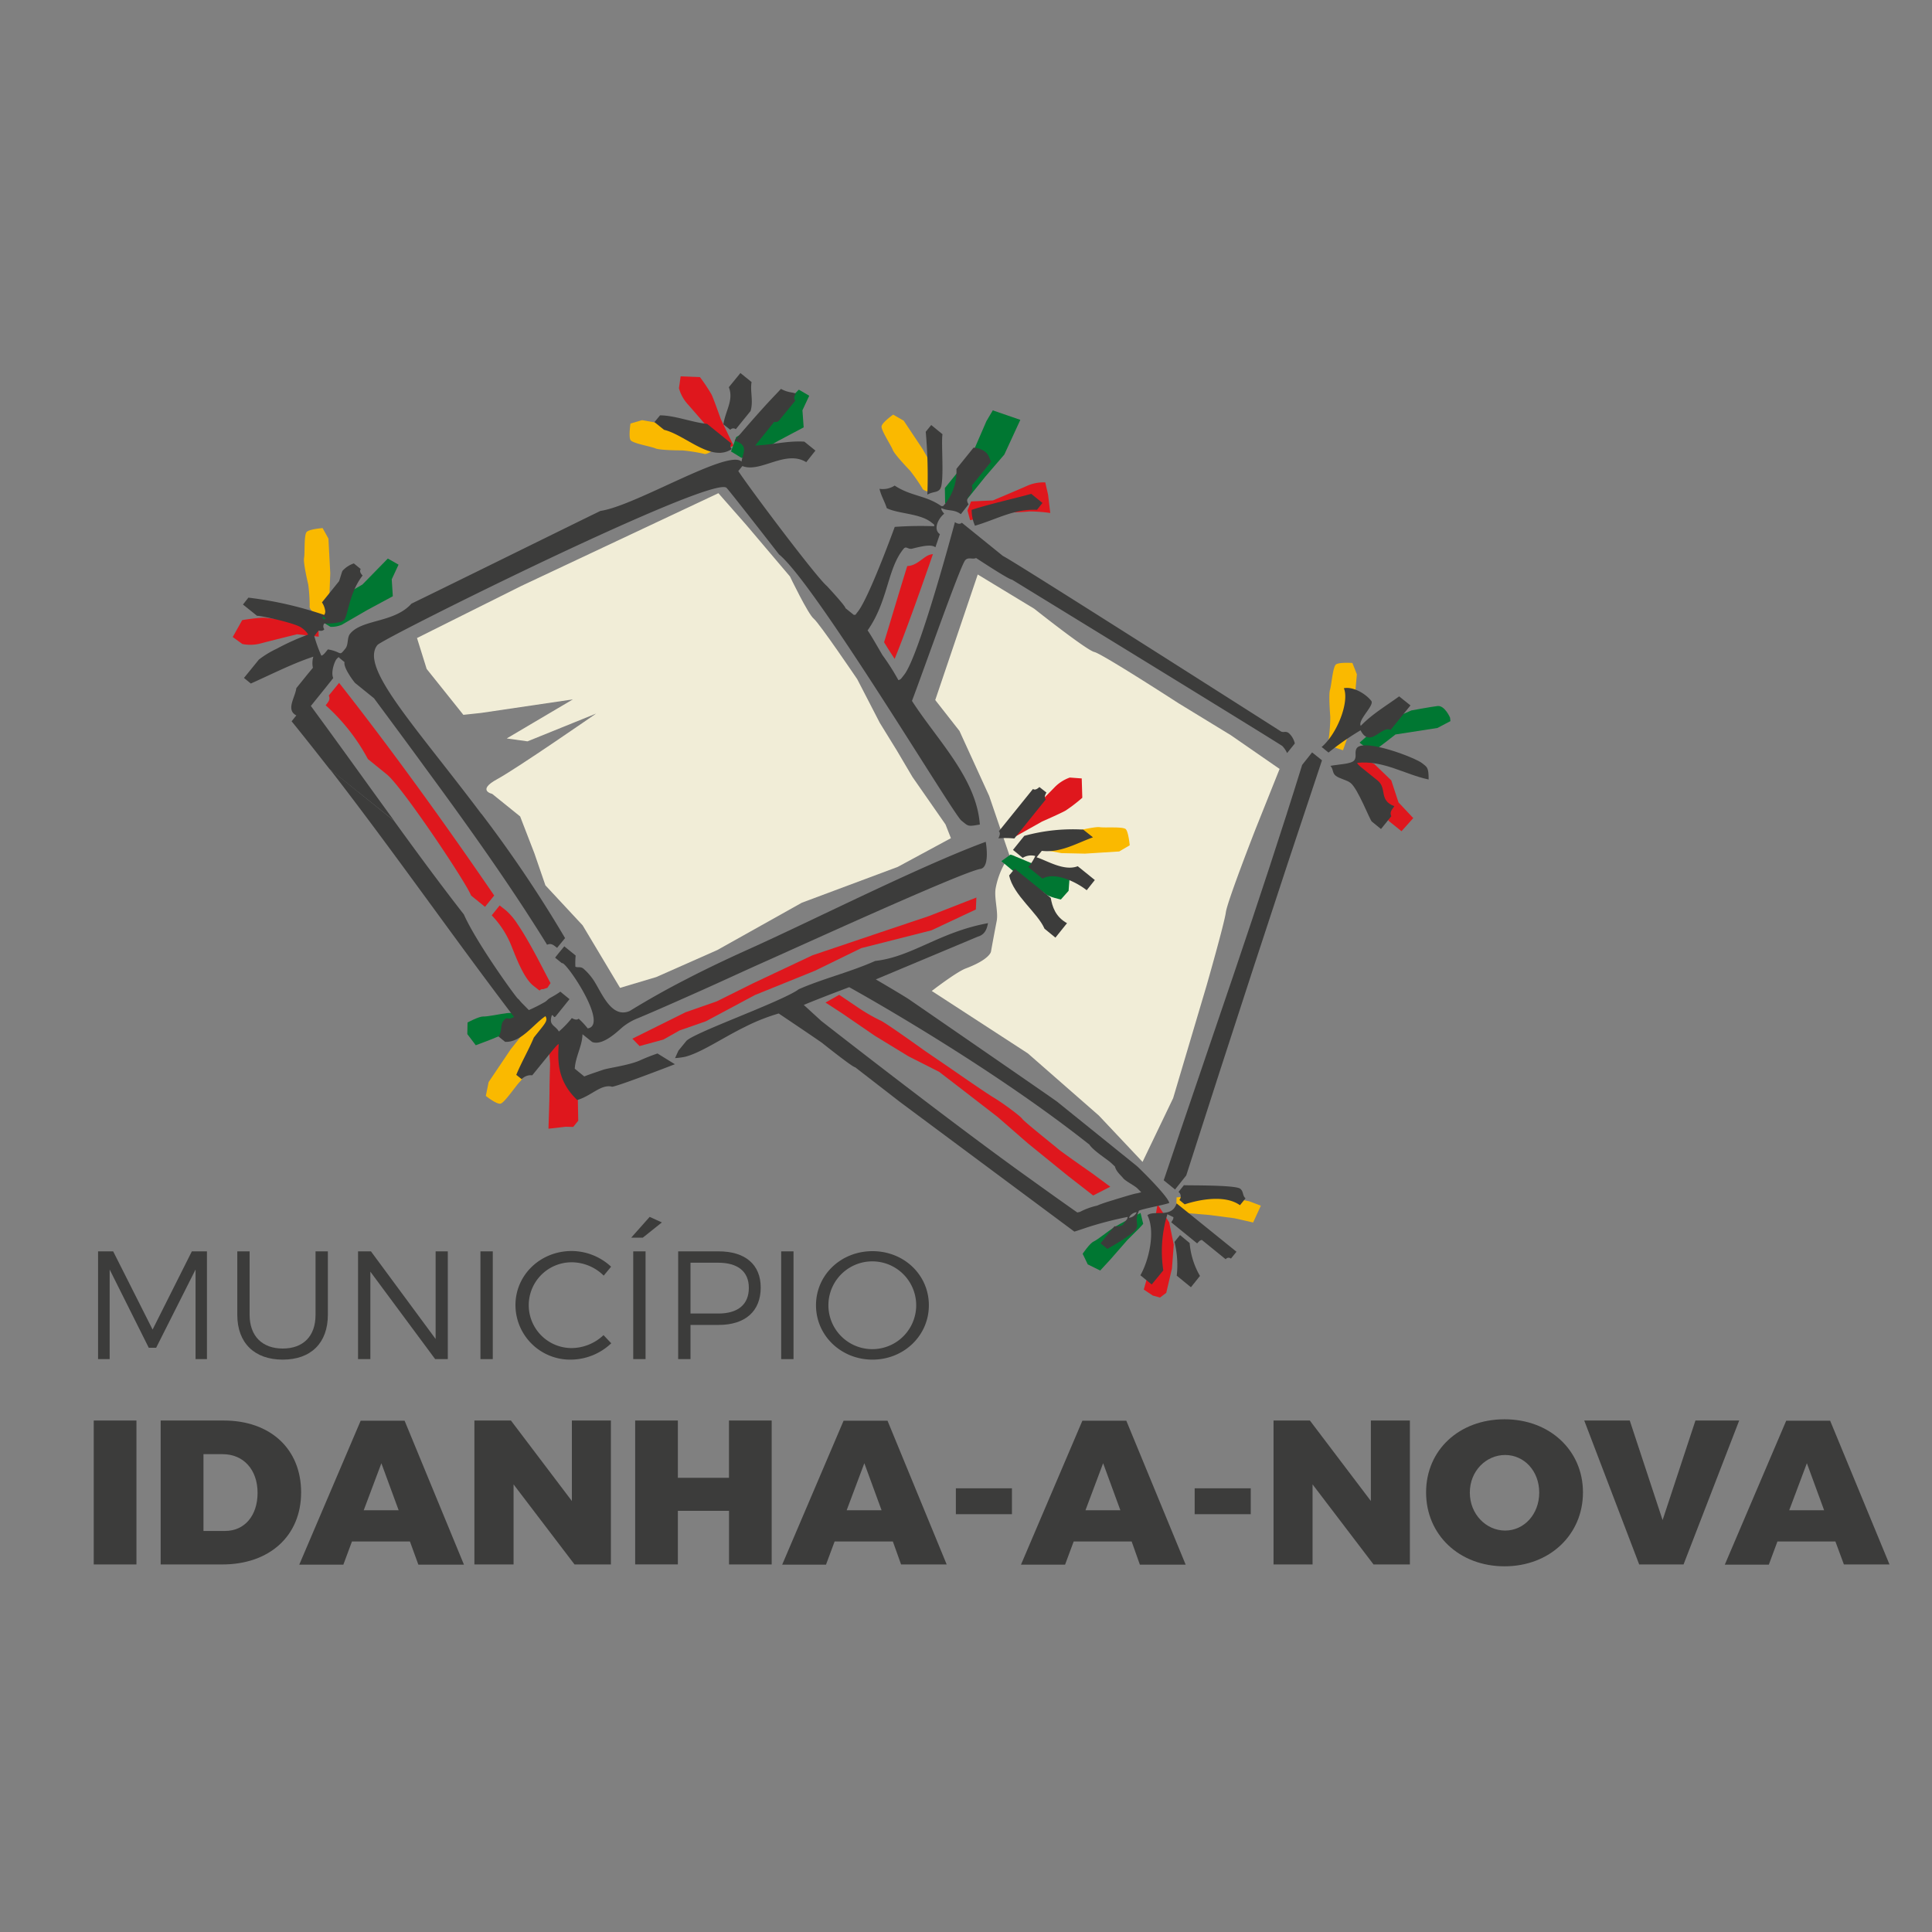 <svg id="Camada_1" data-name="Camada 1" xmlns="http://www.w3.org/2000/svg" viewBox="0 0 500 500"><rect x="0" y="0" width="500" height="500" fill="#808080" stroke="none"/><defs><style>.cls-1{fill:#3c3c3b;}.cls-2{fill:#f1edd7;}.cls-2,.cls-4,.cls-5{fill-rule:evenodd;}.cls-3{fill:#df171d;}.cls-4{fill:#007732;}.cls-5{fill:#fab900;}</style></defs><title>Idanha</title><path class="cls-1" d="M29.29,323.85l10.2,20.24,10.16-20.24h3.91v27.89H50.61l0-23.19L40.41,348.8H38.5L28.38,328.55v23.19h-3V323.85Z"/><path class="cls-1" d="M73.17,349c5.3,0,8.49-3.19,8.49-8.69V323.85h3.19v16.42c0,7.29-4.38,11.6-11.68,11.6s-11.76-4.3-11.76-11.6V323.85H64.6v16.42C64.6,345.77,67.87,349,73.17,349Z"/><path class="cls-1" d="M96,323.85l16.74,22.68V323.85h3.15v27.89h-3.27L95.85,329.11v22.63H92.66V323.85Z"/><path class="cls-1" d="M127.53,323.85v27.89h-3.19V323.85Z"/><path class="cls-1" d="M147.94,326.68a11.1,11.1,0,1,0,0,22.2,12.16,12.16,0,0,0,8.25-3.35l2,2.11a15.33,15.33,0,0,1-10.36,4.23,14.16,14.16,0,0,1-14.43-14.11c0-7.81,6.46-14,14.55-14a15.08,15.08,0,0,1,10.2,4.06l-1.91,2.31A11.85,11.85,0,0,0,147.94,326.68Z"/><path class="cls-1" d="M171.29,316.36l-4.94,3.95h-3l4.78-5.38Zm-4.22,7.49v27.89h-3.19V323.85Z"/><path class="cls-1" d="M196.87,333.21c0,6.14-4,9.68-10.88,9.68H178.7v8.85h-3.19V323.85H186C192.89,323.85,196.87,327.28,196.87,333.21Zm-3.07.08c0-4.26-2.91-6.5-7.93-6.5H178.7v13.15h7.17C190.9,339.95,193.8,337.68,193.8,333.29Z"/><path class="cls-1" d="M205.36,323.85v27.89h-3.19V323.85Z"/><path class="cls-1" d="M240.39,337.8c0,7.85-6.46,14.07-14.59,14.07s-14.62-6.22-14.62-14.07,6.45-14,14.62-14S240.39,329.95,240.39,337.8Zm-26,0a11.36,11.36,0,0,0,22.72,0,11.36,11.36,0,0,0-22.72,0Z"/><path class="cls-1" d="M35.31,367.63v37.25H24.26V367.63Z"/><path class="cls-1" d="M77.93,386.23c0,11.21-8.13,18.65-20.41,18.65H41.58V367.63H57.89C70,367.63,77.93,375,77.93,386.23Zm-11.27.11c0-6-3.67-10-9-10h-5v19.87h5.58C63.26,396.22,66.66,392.29,66.66,386.34Z"/><path class="cls-1" d="M106.09,398.93h-15l-2.23,6H77.45l15.89-37.25h11.37l15.36,37.25h-11.8Zm-2.92-8.08L98.7,378.69l-4.57,12.17Z"/><path class="cls-1" d="M132.23,367.63,148,388.46V367.63h10.1v37.25h-9.41l-15.78-20.72v20.72H122.77V367.63Z"/><path class="cls-1" d="M175.43,367.63v14.83h13.23V367.63h11.05v37.25H188.67V391H175.43v13.87H164.38V367.63Z"/><path class="cls-1" d="M231.07,398.93H216l-2.23,6H202.43l15.89-37.25h11.37L245,404.88h-11.8Zm-2.92-8.08-4.46-12.17-4.57,12.17Z"/><path class="cls-1" d="M261.89,385.17v6.7H247.38v-6.7Z"/><path class="cls-1" d="M292.87,398.93h-15l-2.23,6H264.23l15.89-37.25h11.37l15.36,37.25H295Zm-2.92-8.08-4.46-12.17-4.57,12.17Z"/><path class="cls-1" d="M323.69,385.17v6.7H309.18v-6.7Z"/><path class="cls-1" d="M339,367.63l15.78,20.83V367.63h10.1v37.25h-9.41l-15.78-20.72v20.72H329.59V367.63Z"/><path class="cls-1" d="M409.67,386.23c0,10.95-8.61,19.13-20.3,19.13s-20.3-8.13-20.3-19.13,8.61-18.92,20.3-18.92S409.67,375.34,409.67,386.23Zm-29.28.05c0,5.63,4.25,9.83,9.14,9.83s8.82-4.2,8.82-9.83-3.93-9.73-8.82-9.73S380.39,380.65,380.39,386.29Z"/><path class="cls-1" d="M421.78,367.63l8.5,25.77,8.5-25.77H450.1l-14.4,37.25H424.22L410,367.63Z"/><path class="cls-1" d="M475,398.93H460l-2.23,6H446.38l15.89-37.25h11.37L489,404.88H477.2Zm-2.92-8.08-4.46-12.17-4.57,12.17Z"/><path class="cls-2" d="M318.57,190.29,305,182s-19.72-12.78-21.78-13.26-15.55-11.19-15.55-11.19l-14.63-8.87-11,32.49,6.27,8L256,206l5.27,15.44a21.29,21.29,0,0,0-3.58,8.36c-.48,2.47.72,6.18.25,8.57-.78,4-1.48,7.93-1.48,7.93s-.3,2-6.54,4.34c-2.45.93-8.78,5.82-8.78,5.82L266,272.61l18.38,16.09,11.31,12,7.92-16.5,8.64-29.1s4.62-16.13,5-19,7.75-21.7,7.75-21.7L331.16,199Z"/><path class="cls-2" d="M244.7,213.37l-8.56-12.3-4.05-6.86-4.4-7.14-5.84-11.3s-9.82-14.51-11.27-15.67-6.14-10.91-6.14-10.91L193.1,135.81l-7.18-8.17-51,24-27,13.48,2.5,8L119.92,185l4.56-.49L148.26,181l-17.12,10.11,5.38.75,17.76-7.19s-20.33,14.1-25.65,17-1.26,3.78-1.26,3.78l7.24,5.84,3.68,9.52,2.86,8.31,9.64,10.36,9.68,16.18,9.38-2.8,15.81-7,21.86-12.24,24.8-9.26,13.78-7.44Z"/><path class="cls-3" d="M82.38,160.83l-7.6-.23s-5.4-.7-6.73-.74a46.9,46.9,0,0,0-5.37.63l-2.45,4.37,2.5,1.81a10.38,10.38,0,0,0,4.81-.17c2.67-.71,9.34-2.35,9.34-2.35l5.6.62-.09-3.18Z"/><path class="cls-3" d="M184.33,111.91l2,5.31,2.79-1.53.7-.4-3.29-6.86s-1.8-5.11-2.38-6.33a47,47,0,0,0-3-4.5l-5-.2-.44,3.07a10.28,10.28,0,0,0,2.33,4.2C179.87,106.75,184.33,111.91,184.33,111.91Z"/><path class="cls-3" d="M299.57,311.66l-1.31,7.64s-.19,6.66-.42,7.76-1.83,6.67-1.83,6.67l2.31,1.55,1.89.53,1.62-1.23,1.47-6.29.47-6.15-1.18-5.79Z"/><polygon class="cls-3" points="361.93 207.66 360.06 201.96 355.67 197.73 351.69 195.85 349.88 198.91 353.47 203.73 356.59 206.26 359.37 212.43 362.71 215.12 365.75 211.72 361.93 207.66"/><polygon class="cls-3" points="241.05 240.77 252.55 235.37 252.69 232.28 240.4 237.08 227.98 241.25 210.26 247.23 194.84 254.5 185.52 259.14 177.42 261.97 163.65 268.81 165.52 270.72 171.68 269.04 175.89 266.67 182.69 264.3 195.4 257.5 210.92 251.22 222.88 245.38 241.05 240.77"/><path class="cls-3" d="M273.83,297.34c-.89-.78-8.72-7-9.29-7.8s-5.09-4.12-7.36-5.48-11.31-7.65-11.31-7.65L239.41,272s-10.61-7.64-11.65-7.94a47.07,47.07,0,0,1-5.52-3.19l-5.06-3.41-3.54,2,4.27,2.77,8.47,5.81,8.76,5.35,7.91,4,6.14,4.72,9.05,7,7.81,6.81,10.34,8.4,6.52,5.07,4.43-2.27-4.69-3.46S274.73,298.14,273.83,297.34Z"/><path class="cls-3" d="M263.05,216.34l6.62-3.72s4.95-2.17,6.12-2.85a41.65,41.65,0,0,0,4.31-3.31l-.15-5-3.09-.23a10.3,10.3,0,0,0-4,2.59c-1.92,2-6.78,6.81-6.78,6.81L260.89,213l1.73,2.67Z"/><path class="cls-3" d="M148.4,276.62l-2.58-5.31-4.06-3.79.6,7.74s-.18,6.29-.15,7.38-.27,9.47-.27,9.47l4.48-.51,1.93.05,1.3-1.61-.14-7.36Z"/><path class="cls-3" d="M87.76,176.73,85.09,180c.47,1.09-.13,1.62-.8,2.54a50.67,50.67,0,0,1,10.92,13.9l4.93,4c3.9,3.15,20.44,27.83,21.78,31.33l3.6,2.92,2.38-2.93C115.33,213.37,101.21,193.8,87.76,176.73Z"/><path class="cls-3" d="M142.48,254.42c-1.32-2.35-5.14-10.29-8.54-15.25a16.71,16.71,0,0,0-3-3.56l-1.63-1.28-.54.67-1.51,1.89a24.3,24.3,0,0,1,4.85,7.31c1.05,2.48,3.18,8.72,5.88,10.87l1.58,1.24.14,0a.89.89,0,0,1,.89-.3c.31-.12.7-.25,1.08-.37C142,255.13,142.27,254.74,142.48,254.42Z"/><path class="cls-3" d="M231.53,170.52c3-7.3,7.46-20,9.91-27.11a3.65,3.65,0,0,0-1.47.44c-1.48.81-3,2.6-5.17,2.64-2,6.39-3.93,13-6,19.72.55.9,1.36,2.21,2.32,3.67Z"/><path class="cls-3" d="M251.06,134.62l8.53-1.91s5.4-.16,6.74-.35a39.78,39.78,0,0,1,5.48.4l-.57-4.74-.72-3.17a10.3,10.3,0,0,0-4.72.89c-2.53,1.12-8.84,3.77-8.84,3.77l-5.65.26-.93,2.33Z"/><path class="cls-4" d="M100.37,144.55l-6.58,6.73-9.63,5.58-1.31,3.73,2.67,1.63a6.79,6.79,0,0,0,2.93-.53L95,157.9l6.66-3.59-.28-4.38,1.76-3.8Z"/><path class="cls-4" d="M125,263.07c-1.13,0-4,1.55-4,1.55l-.06,3,2.19,2.89,3.51-1.33,6.32-2.57,4.11-1.34.71-.23.7-.31.65-2.83s-6.32.12-7.9.29S126.18,263.14,125,263.07Z"/><path class="cls-4" d="M266.91,223.37l-4-1.67-.69-.3-.71-.23-2.36,1.7s4.84,4.06,6.12,5,4.49,2.68,5.28,3.46,4,1.46,4,1.46l2-2.25.27-3.58-3.52-1.36Z"/><path class="cls-4" d="M206.74,100.84l-6.61,6.73-9.6,5.54-1.34,3.73,2.66,1.63a6.31,6.31,0,0,0,2.93-.53l6.51-3.79,6.7-3.55-.32-4.42,1.76-3.76Z"/><path class="cls-4" d="M288.23,317.68c-1.34.86-4.18,3.17-5.19,3.62s-2.85,3.18-2.85,3.18l1.32,2.74,3.22,1.59,2.56-2.77,4.49-5.14,3.07-3.05.52-.56.49-.56-.69-2.82S289.57,316.85,288.23,317.68Z"/><path class="cls-4" d="M375.27,185.72s-1.38-3.23-3.25-3-6.76,1.14-6.76,1.14l-7.88,3.44-5.52,4.89s3,2.5,3.76,2.07,5.53-4.18,5.53-4.18L372,188.4l3.37-1.77Z"/><path class="cls-4" d="M264.06,108.66l-7.13-2.46L255.28,109l-3.75,8.66-7,8.64.07,3.94,3.11.55a6.21,6.21,0,0,0,2.55-1.55l4.72-5.86,4.94-5.74Z"/><path class="cls-5" d="M83.49,136.67s-3.37.24-4.12,1-.42,5.41-.68,6.72,1.09,6.92,1.09,6.92a42.73,42.73,0,0,1,.36,5.56c-.19.78,1.41,2.07,1.41,2.07l2.69.47,1-5,.23-6.06L85,139.39Z"/><path class="cls-5" d="M140.71,262.18l-4.19,3.91-4.33,5.44-5.74,8.52-.72,3.58s2.75,2.19,3.79,2,4-4.7,5.1-5.76,3.91-7.12,3.91-7.12a60.09,60.09,0,0,1,3.52-5.41c.65-.56.34-2.84.34-2.84Z"/><path class="cls-5" d="M350,171.58s-3.4-.24-4.24.37-1.16,5.29-1.56,6.58.08,7,.08,7a43.35,43.35,0,0,1-.4,5.59c-.29.72,1.1,2.19,1.1,2.19l2.58.86,1.72-4.84,1.08-5.95.8-8.86Z"/><path class="cls-5" d="M284.59,214.07c-1.34-.19-6.91,1.19-6.91,1.19a40.64,40.64,0,0,1-5.55.47c-.78-.16-2,1.44-2,1.44l-.47,2.69,5.06.93,6.06.13,8.87-.56,2.72-1.6s-.31-3.4-1-4.15S285.9,214.29,284.59,214.07Z"/><path class="cls-5" d="M174.91,110.31l-8.74-1.58-3,.88s-.53,3.39,0,4.27,5.19,1.62,6.45,2.16,7,.52,7,.52a47.1,47.1,0,0,1,5.51.87c.69.37,2.28-.86,2.28-.86l1.11-2.53-4.7-2.11Z"/><path class="cls-5" d="M318.26,309.95l-5-.57-3.42,0-5.34.51-.08,2.68a2.63,2.63,0,0,0,2.16,1.33l6.44.54,6.48.85,4.81,1.09,2-4.35-3.07-1.16Z"/><path class="cls-5" d="M238.8,116.26l-4.92-7.39-2.73-1.57s-2.82,2-3,3,2.39,4.84,2.89,6.12,4.46,5.36,4.46,5.36a47.21,47.21,0,0,1,3.19,4.58c.21.75,2.24,1,2.24,1l2.57-1-1.73-4.83Z"/><path class="cls-1" d="M359.89,188.9l5.14-6.34-2.93-2.34c-3.36,2.44-7,4.59-9.94,7.63-.84-1.51,3.61-5.32,2.73-6.46-1.42-1.82-4.66-3.77-7.1-3.28,1.47,3.46-1.67,11.74-5.75,15.21l1.78,1.44a71,71,0,0,1,8.29-5.76C354.58,193.79,357.57,187.67,359.89,188.9Z"/><path class="cls-1" d="M356.61,202.07c-4.56-3.69-5.26-4.13-5.37-4.65,6.84-.7,12.28,3,18.49,4.31,0-3.18-.4-3.19-1.63-4.18-1.75-1.45-14.89-6.45-16.92-4-.77,1,.06,2.27-.71,3.23s-3.88,1-6.16,1.42c.83.88.41,1.79,1.37,2.56s2.91,1.09,3.84,1.86c1.92,1.5,5,9.61,5.51,10l2.37,1.93,2.66-3.3c-.47-1.12.13-1.62.79-2.61C356.79,207.12,359,204.1,356.61,202.07Z"/><path class="cls-1" d="M252.32,136.06c5.68-1.67,10.06-4.39,16.06-4.12l1.41-1.78-2.9-2.35c-4.66,1.28-10.79,2.62-15.43,4.14A10.31,10.31,0,0,0,252.32,136.06Z"/><path class="cls-1" d="M240,128c1.55-.84,2.52-.46,3.29-1.42,1.19-1.48.22-12.07.63-14.2L241,110l-1.42,1.74A128.75,128.75,0,0,1,240,128Z"/><path class="cls-1" d="M337,197.95c-10.85,35-24,72.39-35.83,107.51l2.93,2.38L307,304.2c11.43-35.63,23.24-71.91,35.13-107.43l-2.56-2.05Z"/><path class="cls-1" d="M189,111.23a1,1,0,0,1,1.42-.14l3.82-4.71c.79-2.54-.16-5.23.27-7.5l-2.89-2.34-3,3.67c1.32,3.33-.89,6.11-1.41,9.61Z"/><path class="cls-1" d="M189.39,116.2a1,1,0,0,1-.1-1.42L183,109.7c-4-.41-8.23-2.17-12.18-2.21l-1.45,1.75,2.49,2C177.38,112.55,184.09,119.79,189.39,116.2Z"/><path class="cls-1" d="M262.51,217l8.15-10.12c-.49-.49-.19-1.21.16-1.76L269,203.68c-.49.45-1.12.89-1.67.51l-8.83,10.94c.49.45.19,1.17-.11,1.83A23,23,0,0,1,262.51,217Z"/><path class="cls-1" d="M283.34,227.75l-4.42-3.57c-3.57,1.37-8-1.49-10.65-2.31l1.35-1.67c4.83.56,8.91-1.93,13.24-3.5l-2.52-2a47.16,47.16,0,0,0-15.26,1.62l-2.92,3.63,2.52,2.06a4.12,4.12,0,0,1,3.25-.48,11.33,11.33,0,0,1-1.83,2.86l3.68,3c3.36-1.88,8.95,1,11.46,3Z"/><path class="cls-1" d="M262.61,224.83l-1.45,1.74c1.14,5.2,7.36,9.61,9.16,13.78l2.82,2.31,3-3.74c-3-1.67-3.8-4.24-4.21-6.55Z"/><path class="cls-1" d="M306.39,306.73,305,308.47a1.42,1.42,0,0,1,.22,2.08l1.37,1.13c4-1.3,10.52-2.5,14.31.23l1.44-1.78c-.86-.78-.44-1.72-1.37-2.49C319.66,306.62,307.13,306.82,306.39,306.73Z"/><path class="cls-1" d="M296.95,314.5c2.15,4.22.35,11.79-1.82,15.54l2.93,2.38,3-3.64a32.91,32.91,0,0,1,1.06-14.54l1.56.76c0,.59-.22.78-.57,1.33l6.71,5.46c.49-.49.61-.78,1.23-.89l6.16,5a.9.9,0,0,1,1.35-.17l1.44-1.78-15.5-12.52C303.3,315.37,298.59,313.09,296.95,314.5Z"/><path class="cls-1" d="M305.39,319.63l-1.44,1.78a24.61,24.61,0,0,1,.59,8.73l3.67,3,2.34-2.93a20.27,20.27,0,0,1-2.67-8.51Z"/><path class="cls-1" d="M80.45,182.7,84.24,178l2-2.52c-.67-1.56.36-4.25.81-4.84.77-.93.78-.37.78-.37l1.34,1.09c-.39,1.36,2.43,5.14,2.77,5.43l4.85,3.92c4.57,6.17,9.13,12.31,13.58,18.43,11.11,15.11,21.76,30.07,31.12,45.2,0,0,0,.1.08.13s0,0,.07,0c1.12-.43,1.62.16,2.54.83l2.06-2.52a328.08,328.08,0,0,0-21.63-32.15l-.1-.08C108.42,189.16,94.91,174.67,97,168.21a3.48,3.48,0,0,1,.68-1.28c.71-.89,22.56-12,44.63-22.45C164,134.23,186,124.62,188,126.23c.48.35,13.6,17.24,13.6,17.24,9.42,7.61,45,67.1,47.18,68.87,1.9,1.54,1.62,1.6,4.8,1.05-.85-12-11.15-22-17.56-32,2.86-7.51,12.41-34.72,13.76-36.39.78-.93,2-.14,2.83-.59,0,0,8.65,5.71,9.28,5.59,0,0,69.41,42.54,70,43.09a6.8,6.8,0,0,1,1.21,1.8l2-2.48a5.24,5.24,0,0,0-1.52-2.65c-1-.77-1.43.1-2.39-.67,0,0-71-45.25-71.59-45.17l-10.68-8.64c-.49.49-1.24.23-1.79-.15,0,0-9.2,34.63-13.15,39.52-.77,1-.92,1.26-1.48,1.36a60.2,60.2,0,0,0-4.15-6.51s-3.37-5.89-3.82-6.34c5.36-7.65,5.05-15.84,9.26-21.06.77-1,1.17.26,2.44-.15,2.58-.63,4.81-1.14,5.85-.31.72-2.1,1.16-3.4,1.16-3.4-1.92-1.36-.2-4.28,1.12-5.29-.45-.53-.89-1.16-.7-1.45,1.67.83,3.3.25,5,1.57l2-2.55c-1.34-2.14,1.53-2.1.87-4.89l4.95-6.12c-.5-1.12-.62-1.88-1.59-2.65a5.54,5.54,0,0,0-2.94-1l-4.43,5.49a13.42,13.42,0,0,1-2.82,8.9c-.77.93-.48.66-1.07.74-4-2.82-7.83-2.52-12.09-5.32a5.69,5.69,0,0,1-3.93.84c.45,1.89,1.31,3.19,1.89,5,2.87,1.47,8.62,1.34,11.52,3.68,1,.77.66.44.77,1a94.58,94.58,0,0,0-10.23.17s-6.71,18.48-9.6,22c-.77,1-.44.69-1,.77l-2.15-1.73c0-.59-4.81-5.74-4.81-5.74-2.68-2.22-19.67-24.81-22.93-29.75l1.06-1.3c4.68,1.87,11.12-4.32,16.53-1l2.37-3-2.86-2.31c-4.25-.29-8.33.84-12.72,1l4.75-5.93c.18-.47.83.29,1.56-.71l4.08-5c-.53-.49-.23-1.24.12-1.83-1.25-.4-2-.21-3.86-1.19-1.39,1.6-3.3,3.21-12,13.4,3.93,1.22,2,3.39,1.82,5.43-3.39-3.36-27.52,11.48-36.52,12.75-5.81,2.83-11.68,5.73-17.59,8.63-10.46,5.15-21,10.34-31.33,15.38-4.24,4.74-11.91,4.07-15.35,7.22a4.57,4.57,0,0,0-.55.6c-.77.93-.39,2.82-1.16,3.75-1.8,2.26-.77.9-4.56.26-.71.85-1.15,1.51-1.7,1.62a35.91,35.91,0,0,1-1.83-5.08l1.09-1.37c.59,0,1.13.16,1.51-.39a1.23,1.23,0,0,1,0-1.5A15,15,0,0,0,88,161a2.08,2.08,0,0,0,1.08-.6c1-1.19,1.28-7,4.77-11.46-.48-.45-.88-1.13-.5-1.68l-1.78-1.45a7,7,0,0,0-2.93,1.92c-.13.15-.8,2.54-.89,2.68l-4.43,5.49a5.1,5.1,0,0,1,.81,2,1.51,1.51,0,0,1-.23,1.24,96.43,96.43,0,0,0-19.61-4.47l-1.41,1.78,3.64,2.92c.94-.07,10.1,1.94,11.51,3.09a5.84,5.84,0,0,1,1.73,1.76,61.49,61.49,0,0,0-8.12,3.66A24.54,24.54,0,0,0,67,170.7l-3.86,4.75,1.78,1.45c3.86-1.74,7.64-3.59,11.47-5.19,1.53-.63,3.09-1.23,4.7-1.76a5.91,5.91,0,0,0-.11,2.87l-1.29,1.56-3,3.71c-.31,2.47-2.78,5.61,0,7.06l-1.22,1.52c3.3,4.06,6.56,8.2,9.8,12.34L102,212.41C94.8,202.51,87.73,192.6,80.45,182.7Zm3.16-23.19.67.54C83.9,160.58,83.16,160,83.62,159.52Z"/><path class="cls-1" d="M302.59,311.34c-.11-1.53-7.63-8.93-8.37-9.57L273.56,285.1c-1-.77-37.9-26.19-37.9-26.19-1-.77-9-5.44-9-5.44l26.45-11.09c2.29-.63,2.42-3,2.6-3.47-12.59,2.3-19.67,8.72-29.2,9.78-6.54,2.91-13.75,4.65-19.78,7.32l-.57.39c-2.91,1.78-9.74,4.57-16,7.15s-11.84,4.94-12.58,5.9l-2,2.45-.88,1.94a18,18,0,0,0,2.62-.35c4.19-1.07,9.85-5,15.53-7.76a50.05,50.05,0,0,1,8.68-3.44s10.34,6.94,11.3,7.67c0,0,7.89,6.31,8.48,6.24l11.62,9,45.11,33.54c.59-.15,3.2-1.06,3.78-1.24a94.45,94.45,0,0,1,10-2.56c0,.52-.26.72-1,1.68-.13.15-.11.89-2.4.74l-2.67,3.26-.93,1.15,1.78,1.44c.44-.24.9-.52,1.38-.8,2.35-1.35,5.18-3.24,5.79-4,1.25-1.52-.36-2.18,1-5.1C296.23,312.73,300.92,311.91,302.59,311.34Zm-10.42,3.82a2.47,2.47,0,0,1,2-1.44A2.41,2.41,0,0,1,292.17,315.16Zm-3.7-4.69-1.52.46c-1.53.49-2.44.82-3,1.08a18,18,0,0,0-4.45,1.62l-.69.16s-4.31-3-12-8.54c-20-14.23-53.93-40.77-54.23-41l-4.56-4.17c2.19-.93,5.91-2.39,11.75-4.6,0,0,35.24,19.4,62.17,40.75,1,1.56,4.77,3.93,5.54,4.67h0l1.07,1c.33,1.34,1.5,2.22,2.11,3s3,1.95,3.69,2.65l1,1-1.06.28C293.83,308.8,289.41,310.19,288.47,310.46Z"/><path class="cls-1" d="M165.56,274.46h0c-2.8,1.22-7.83,1.89-9.36,2.36h0c-1.7.59-3.35,1.11-5,1.76l-2.45-2c.16-3.09,1.93-5.83,2-8.92l2.49,2c2.86,1.14,7-3.16,8-3.94a15.23,15.23,0,0,1,4-2.27c5.33-2.24,10.72-4.65,16.13-7.06s10.63-4.85,15.94-7.22c7.87-3.48,51.92-23.64,56.49-24.31,2.5-.51,1.31-7,1.31-7-16.93,6.21-45.34,20.64-61.8,28-5.25,2.37-10.45,4.84-15.61,7.51-5,2.56-9.86,5.28-14.69,8.25-4.52,2-7-4-9-7.32a14.93,14.93,0,0,0-3-3.6c-.81-.64-1.38-.21-2.1-.51a19.16,19.16,0,0,1,.07-2.9l-2.94-2.38-1.48,1.79-.9,1.14,1.78,1.45c.78-.86,12.3,16,6.66,16.86a20.13,20.13,0,0,0-2.35-2.52c-.46.45-1.17.19-1.76-.16a25.42,25.42,0,0,1-3.35,3.49c-1-1.71-2.73-1.55-1.81-4.24.56,0,.43,1.05,1.16.09l3.4-4.23-2.37-1.94a21.81,21.81,0,0,1-2.09,1.31c-1.48.81-.9.65-1.82,1.31a43.37,43.37,0,0,1-4.24,2.15L135,259.52c-.28-.31-.5-.57-.69-.82l-.26-.22c-.67-.55-10.79-14.57-14-21.82-6.24-8-12.2-16.11-18.09-24.25L85.32,199c16.55,21.36,32.13,43.73,47.71,64.18-2,1.09-1.57-.45-2.79,1.07-.77.93-.24,2.6-1.22,4l1.71,1.38c4.14.19,7.26-4.5,10.43-6.65.68,1.21.09,1.67-3,5.53-1.37,3.28-3.15,6.27-4.55,9.66l1.41,1.12a3.17,3.17,0,0,1,2.72-1c5.94-7.28,6.39-7.94,6.86-8.08-.36,4.74-.18,9.73,4.78,14.47,3.56-1,6.1-4.1,8.91-3.47,0,.56,16.37-5.79,16.37-5.79l-4.5-2.78A48.24,48.24,0,0,0,165.56,274.46Z"/></svg>